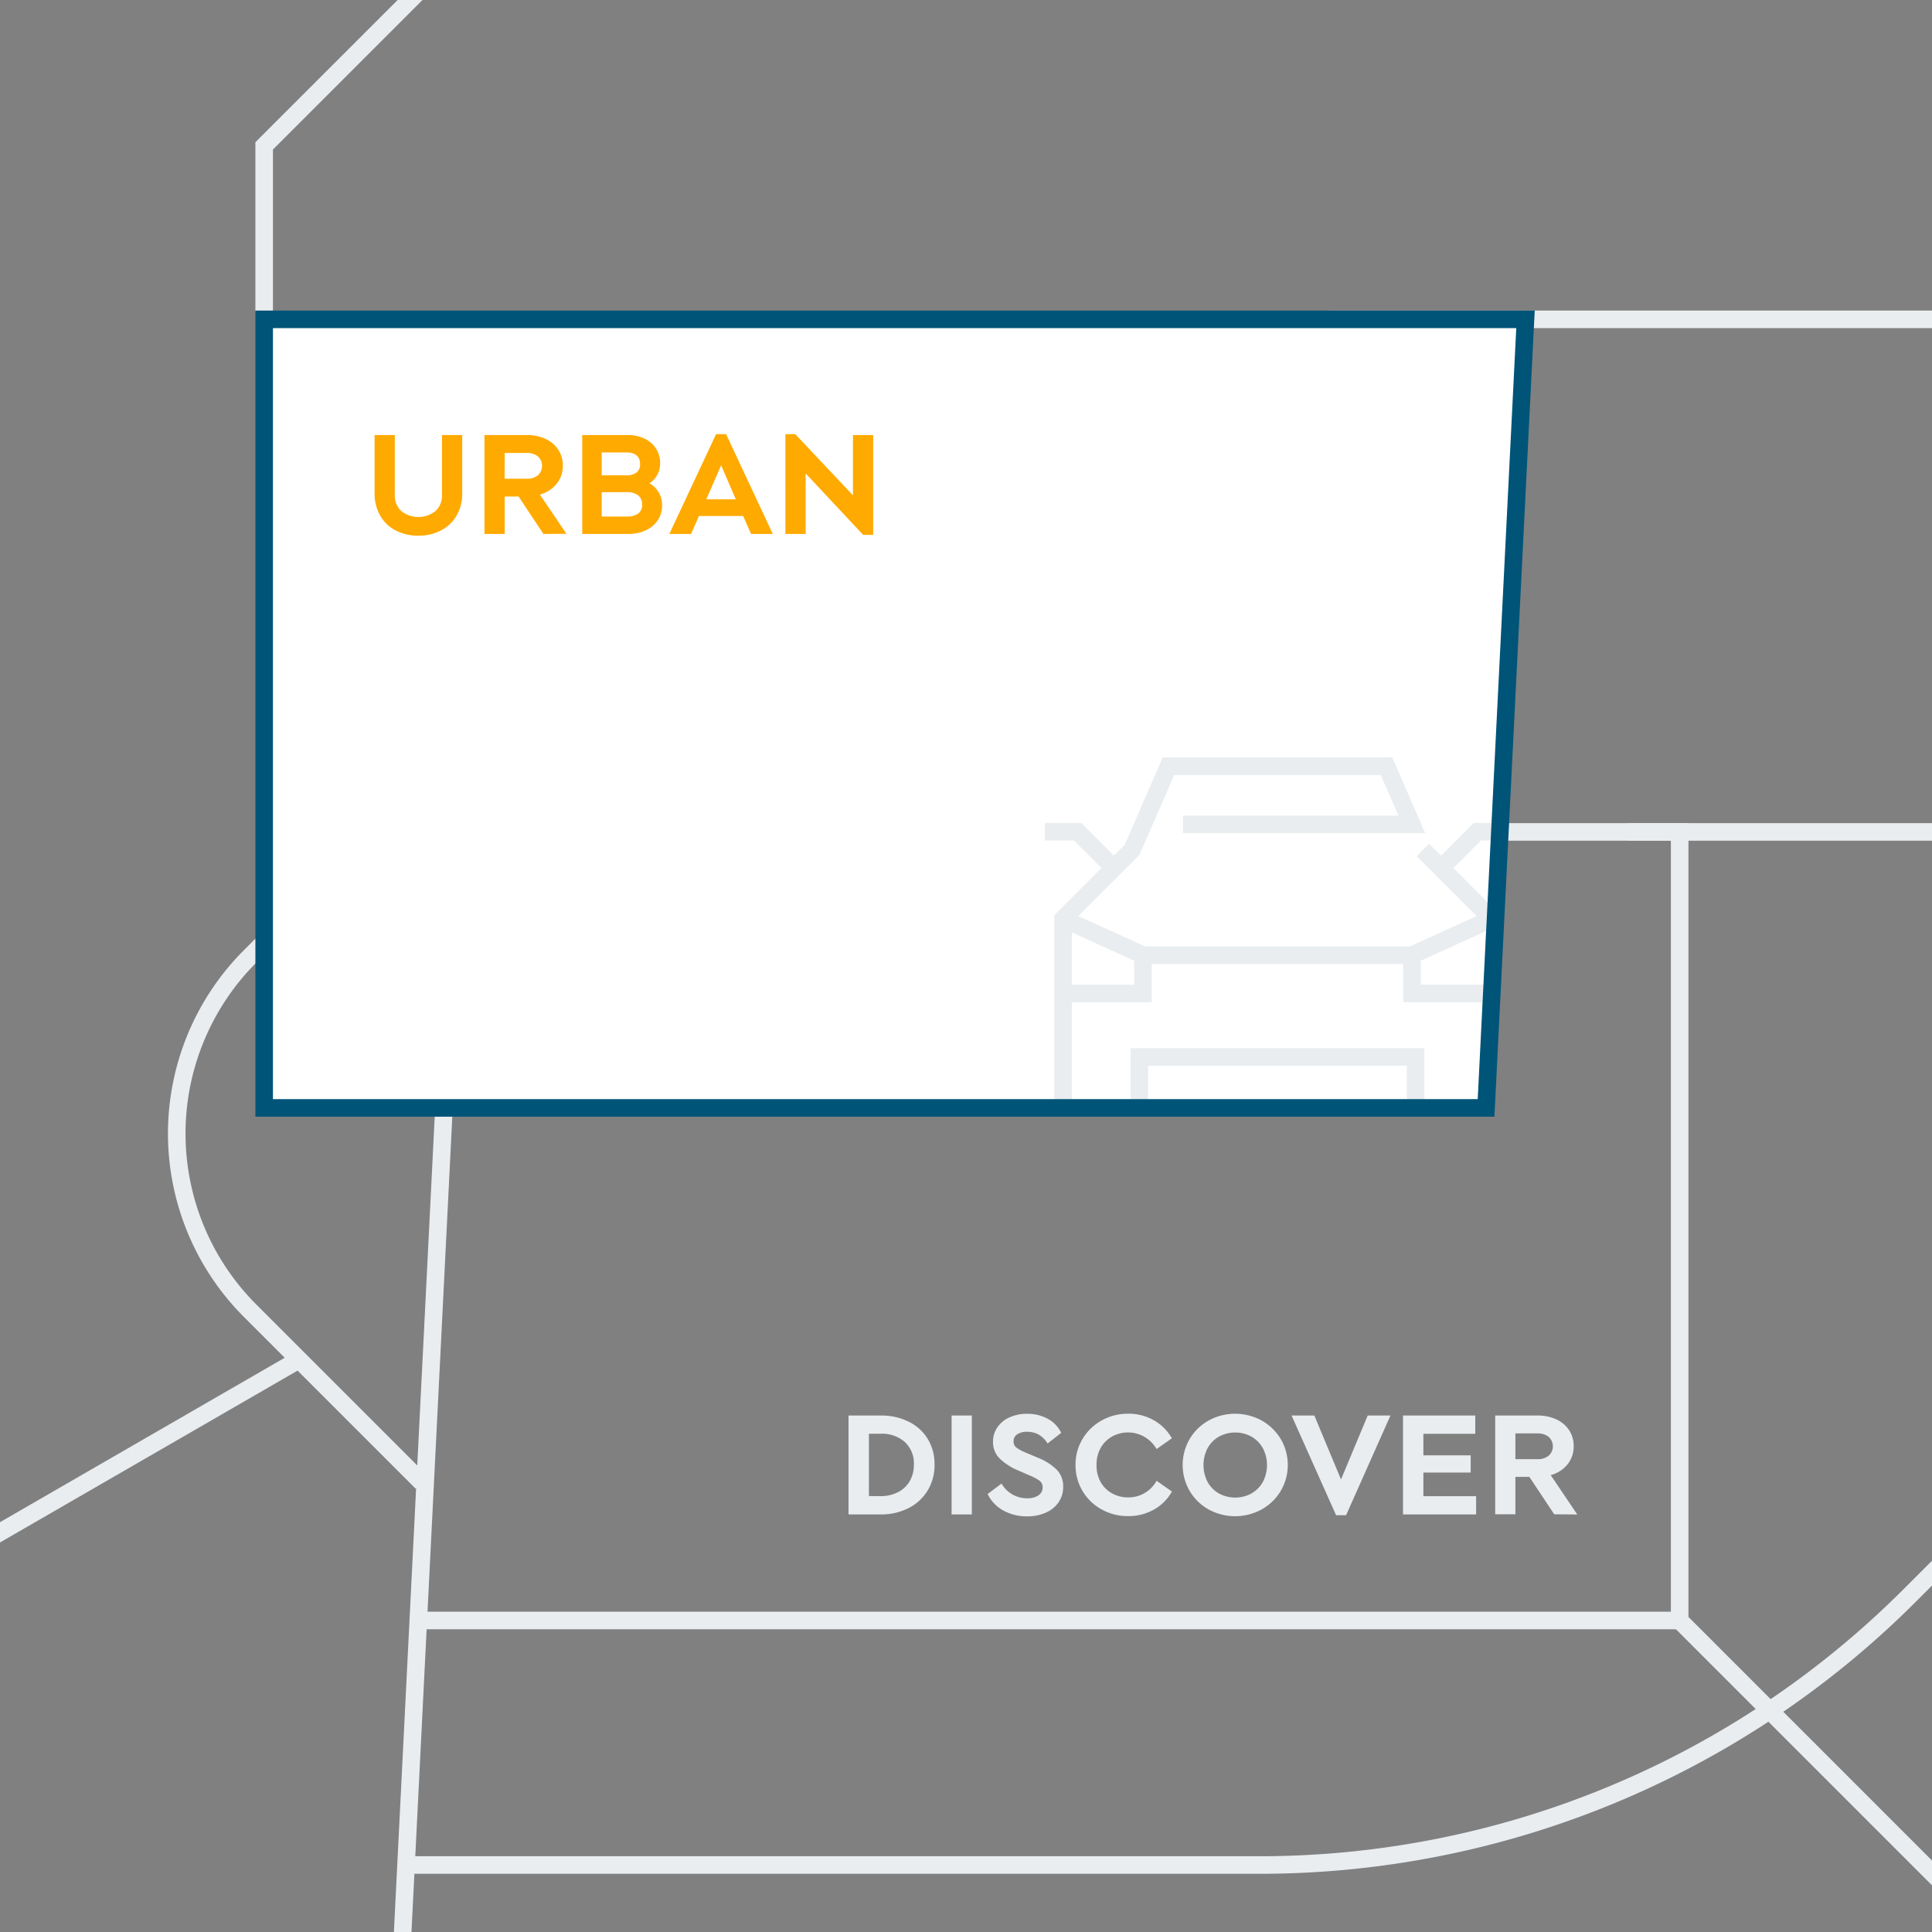 <svg width="440" height="440" fill="none" xmlns="http://www.w3.org/2000/svg"><rect width="100%" height="100%" fill="#808080" stroke="none"/><g clip-path="url(#a)"><path d="M302.612 72.73H440M60.163 70.934V33.222l38.37-38.367m-2.451 342.773-39.106-39.106a57.07 57.07 0 0 1-12.377-62.208 57.07 57.07 0 0 1 12.377-18.518l8.575-8.576m-174.204 202.505 176.53-101.949m314.654 59.296 79.918 79.919M538.76 259.49 434.861 363.413a209.368 209.368 0 0 1-67.922 45.394 209.3 209.3 0 0 1-80.12 15.939H92.489m278.368-235.281H440" stroke="#E9EDF0" stroke-width="4" stroke-miterlimit="10"/><path d="M104.253 189.465h278.278v179.592H95.273m-3.6 71.657 12.58-251.249" stroke="#E9EDF0" stroke-width="4" stroke-miterlimit="10"/><path d="M338.441 252.322H60.163V72.73H347.42l-8.979 179.592Z" fill="#fff"/><path d="M242.099 226.245h18.21v-9.105m-6.618-19.45-8.279-8.279h-7.453" stroke="#E9EDF0" stroke-width="4" stroke-miterlimit="10"/><path d="M322.394 252.322V240.73h-62.911v11.592h-17.384v-43.048l15.732-15.723 8.27-19.046h49.675l5.756 13.245h-52.117m54.64 5.816 15.724 15.724" stroke="#E9EDF0" stroke-width="4" stroke-miterlimit="10"/><path d="m339.779 209.238-18.211 8.279h-61.259l-18.21-8.279" stroke="#E9EDF0" stroke-width="4" stroke-miterlimit="10"/><path d="M339.779 226.245h-18.211v-9.105m6.618-19.45 8.279-8.279h4.759" stroke="#E9EDF0" stroke-width="4" stroke-miterlimit="10"/><path d="M338.441 252.322H60.163V72.73H347.42l-8.979 179.592Z" stroke="#005478" stroke-width="4" stroke-miterlimit="10"/><path d="M90.137 120.827a8.592 8.592 0 0 1-3.547-3.385 10.075 10.075 0 0 1-1.284-5.161V99.076h4.607v13.546a4.816 4.816 0 0 0 1.5 3.788 6.284 6.284 0 0 0 7.749 0 4.817 4.817 0 0 0 1.499-3.788V99.076h4.607v13.205a10 10 0 0 1-1.293 5.161 8.782 8.782 0 0 1-3.592 3.385 10.933 10.933 0 0 1-5.1 1.176 11.09 11.09 0 0 1-5.146-1.176Zm33.629.778-5.666-8.534h-3.161v8.534h-4.607V99.076h9.662a9.815 9.815 0 0 1 4.284.899 6.9 6.9 0 0 1 2.882 2.47 6.572 6.572 0 0 1 1.024 3.593 6.428 6.428 0 0 1-1.419 4.15 7.343 7.343 0 0 1-3.807 2.443l6.043 8.938-5.235.036Zm-8.845-12.576h5.019a3.924 3.924 0 0 0 2.56-.781c.299-.273.538-.605.701-.976a2.904 2.904 0 0 0-.701-3.327 3.921 3.921 0 0 0-2.56-.79h-5.001l-.018 5.874Zm35.119 3.144c.502.9.759 1.916.745 2.947a5.964 5.964 0 0 1-.988 3.368 6.544 6.544 0 0 1-2.747 2.3 9.33 9.33 0 0 1-4.005.817h-10.443V99.076h10.335a8.804 8.804 0 0 1 3.861.818 6.276 6.276 0 0 1 2.604 2.272 5.97 5.97 0 0 1 .943 3.333 5.39 5.39 0 0 1-.637 2.623 5.444 5.444 0 0 1-1.796 1.949 5.614 5.614 0 0 1 2.128 2.102Zm-13.003-9.135v5.219h5.559a3.698 3.698 0 0 0 2.37-.647 2.257 2.257 0 0 0 .809-1.877c0-1.797-1.06-2.695-3.179-2.695h-5.559Zm8.307 13.923a2.37 2.37 0 0 0 .699-.894c.156-.351.224-.735.199-1.118a2.583 2.583 0 0 0-.898-2.129 4.08 4.08 0 0 0-2.64-.737h-5.667v5.552h5.667a4.311 4.311 0 0 0 2.64-.674Zm23.903.549h-10.066l-1.796 4.095h-4.947l10.64-22.727h2.29L176 121.605h-4.948l-1.805-4.095Zm-8.396-3.789h6.726l-3.349-7.758-3.377 7.758Zm38.011-14.637v22.728h-2.281l-13.101-13.991v13.784h-4.606V98.878h2.244l13.138 13.927v-13.72h4.606Z" fill="#FA0"/><path d="M193.25 322.379h7.336a13.91 13.91 0 0 1 6.358 1.4c1.79.869 3.294 2.23 4.337 3.924a10.973 10.973 0 0 1 1.553 5.864 11.127 11.127 0 0 1-1.553 5.855 10.698 10.698 0 0 1-4.346 4.023 13.58 13.58 0 0 1-6.349 1.454h-7.336v-22.52Zm7.3 18.354a8.475 8.475 0 0 0 3.942-.898 6.289 6.289 0 0 0 2.694-2.514 7.352 7.352 0 0 0 .943-3.772 6.605 6.605 0 0 0-2.065-5.145 7.805 7.805 0 0 0-5.478-1.877h-2.694v14.188l2.658.018Zm16.172-18.354h4.607v22.52h-4.607v-22.52Zm11.752 21.613a8.448 8.448 0 0 1-3.547-3.735l3.17-2.389a6.61 6.61 0 0 0 5.873 3.35 4.34 4.34 0 0 0 2.541-.665 2.13 2.13 0 0 0 .943-1.796 1.852 1.852 0 0 0-.7-1.535 11.465 11.465 0 0 0-2.407-1.257l-2.496-1.096a13.61 13.61 0 0 1-4.176-2.694 5.147 5.147 0 0 1-1.517-3.807 5.656 5.656 0 0 1 1.023-3.358 6.554 6.554 0 0 1 2.784-2.236 9.489 9.489 0 0 1 3.906-.791 9.652 9.652 0 0 1 4.777 1.15 7.18 7.18 0 0 1 3.035 3.188l-3.107 2.424a5.578 5.578 0 0 0-2.011-2.011 5.282 5.282 0 0 0-2.694-.656 3.897 3.897 0 0 0-2.182.566 1.795 1.795 0 0 0-.853 1.625 1.701 1.701 0 0 0 .665 1.428c.677.468 1.406.856 2.173 1.158l2.693 1.132a12.986 12.986 0 0 1 4.32 2.747 5.389 5.389 0 0 1 1.445 3.835 6.131 6.131 0 0 1-1.068 3.592 6.84 6.84 0 0 1-2.937 2.352 10.142 10.142 0 0 1-4.148.826 11.052 11.052 0 0 1-5.505-1.347Zm22.389-.244a11.43 11.43 0 0 1-5.918-10.125 11.267 11.267 0 0 1 1.599-5.909 11.548 11.548 0 0 1 4.355-4.215 12.182 12.182 0 0 1 6.052-1.533 11.511 11.511 0 0 1 5.819 1.488 10.772 10.772 0 0 1 4.112 4.107l-3.484 2.448a7.495 7.495 0 0 0-10.174-2.824 6.853 6.853 0 0 0-2.595 2.636 7.848 7.848 0 0 0-.898 3.838 7.707 7.707 0 0 0 .898 3.811 6.725 6.725 0 0 0 2.595 2.61 7.442 7.442 0 0 0 3.736.942 7.298 7.298 0 0 0 6.447-3.785l3.484 2.448a10.54 10.54 0 0 1-4.094 4.108 11.691 11.691 0 0 1-5.873 1.488 12.22 12.22 0 0 1-6.061-1.533Zm24.415.029a11.579 11.579 0 0 1-4.337-4.22 11.765 11.765 0 0 1 0-11.836 11.579 11.579 0 0 1 4.337-4.22 12.58 12.58 0 0 1 12.024 0 11.743 11.743 0 0 1 4.373 4.22 11.674 11.674 0 0 1 0 11.836 11.743 11.743 0 0 1-4.373 4.22 12.576 12.576 0 0 1-12.024 0Zm9.743-3.673a6.742 6.742 0 0 0 2.595-2.622 8.292 8.292 0 0 0 0-7.65 6.842 6.842 0 0 0-2.595-2.64 7.723 7.723 0 0 0-7.426 0 6.812 6.812 0 0 0-2.577 2.622 8.383 8.383 0 0 0 0 7.686 6.825 6.825 0 0 0 2.577 2.622 7.78 7.78 0 0 0 7.426 0v-.018Zm31.644-17.725-10.102 22.696h-2.281l-10.137-22.696h5.19l6.07 14.553 6.079-14.553h5.181Zm2.865 0h16.45v4.16h-11.817v4.905h10.776v3.919h-10.776v5.38h12.015v4.161H319.53v-22.525Zm34.437 22.489-5.667-8.519h-3.178v8.519h-4.607v-22.489h9.689a9.823 9.823 0 0 1 4.283.896 6.898 6.898 0 0 1 2.883 2.466 6.555 6.555 0 0 1 1.024 3.632 6.43 6.43 0 0 1-1.419 4.143 7.277 7.277 0 0 1-3.808 2.43l6.044 8.967-5.244-.045Zm-8.845-12.554h5.019a3.88 3.88 0 0 0 2.559-.789 2.877 2.877 0 0 0 .954-2.143 2.89 2.89 0 0 0-.954-2.143 3.88 3.88 0 0 0-2.559-.789h-5.019v5.864Z" fill="#E9EDF0"/></g><defs><clipPath id="a"><path fill="#fff" d="M0 0h440v440H0z"/></clipPath></defs></svg>